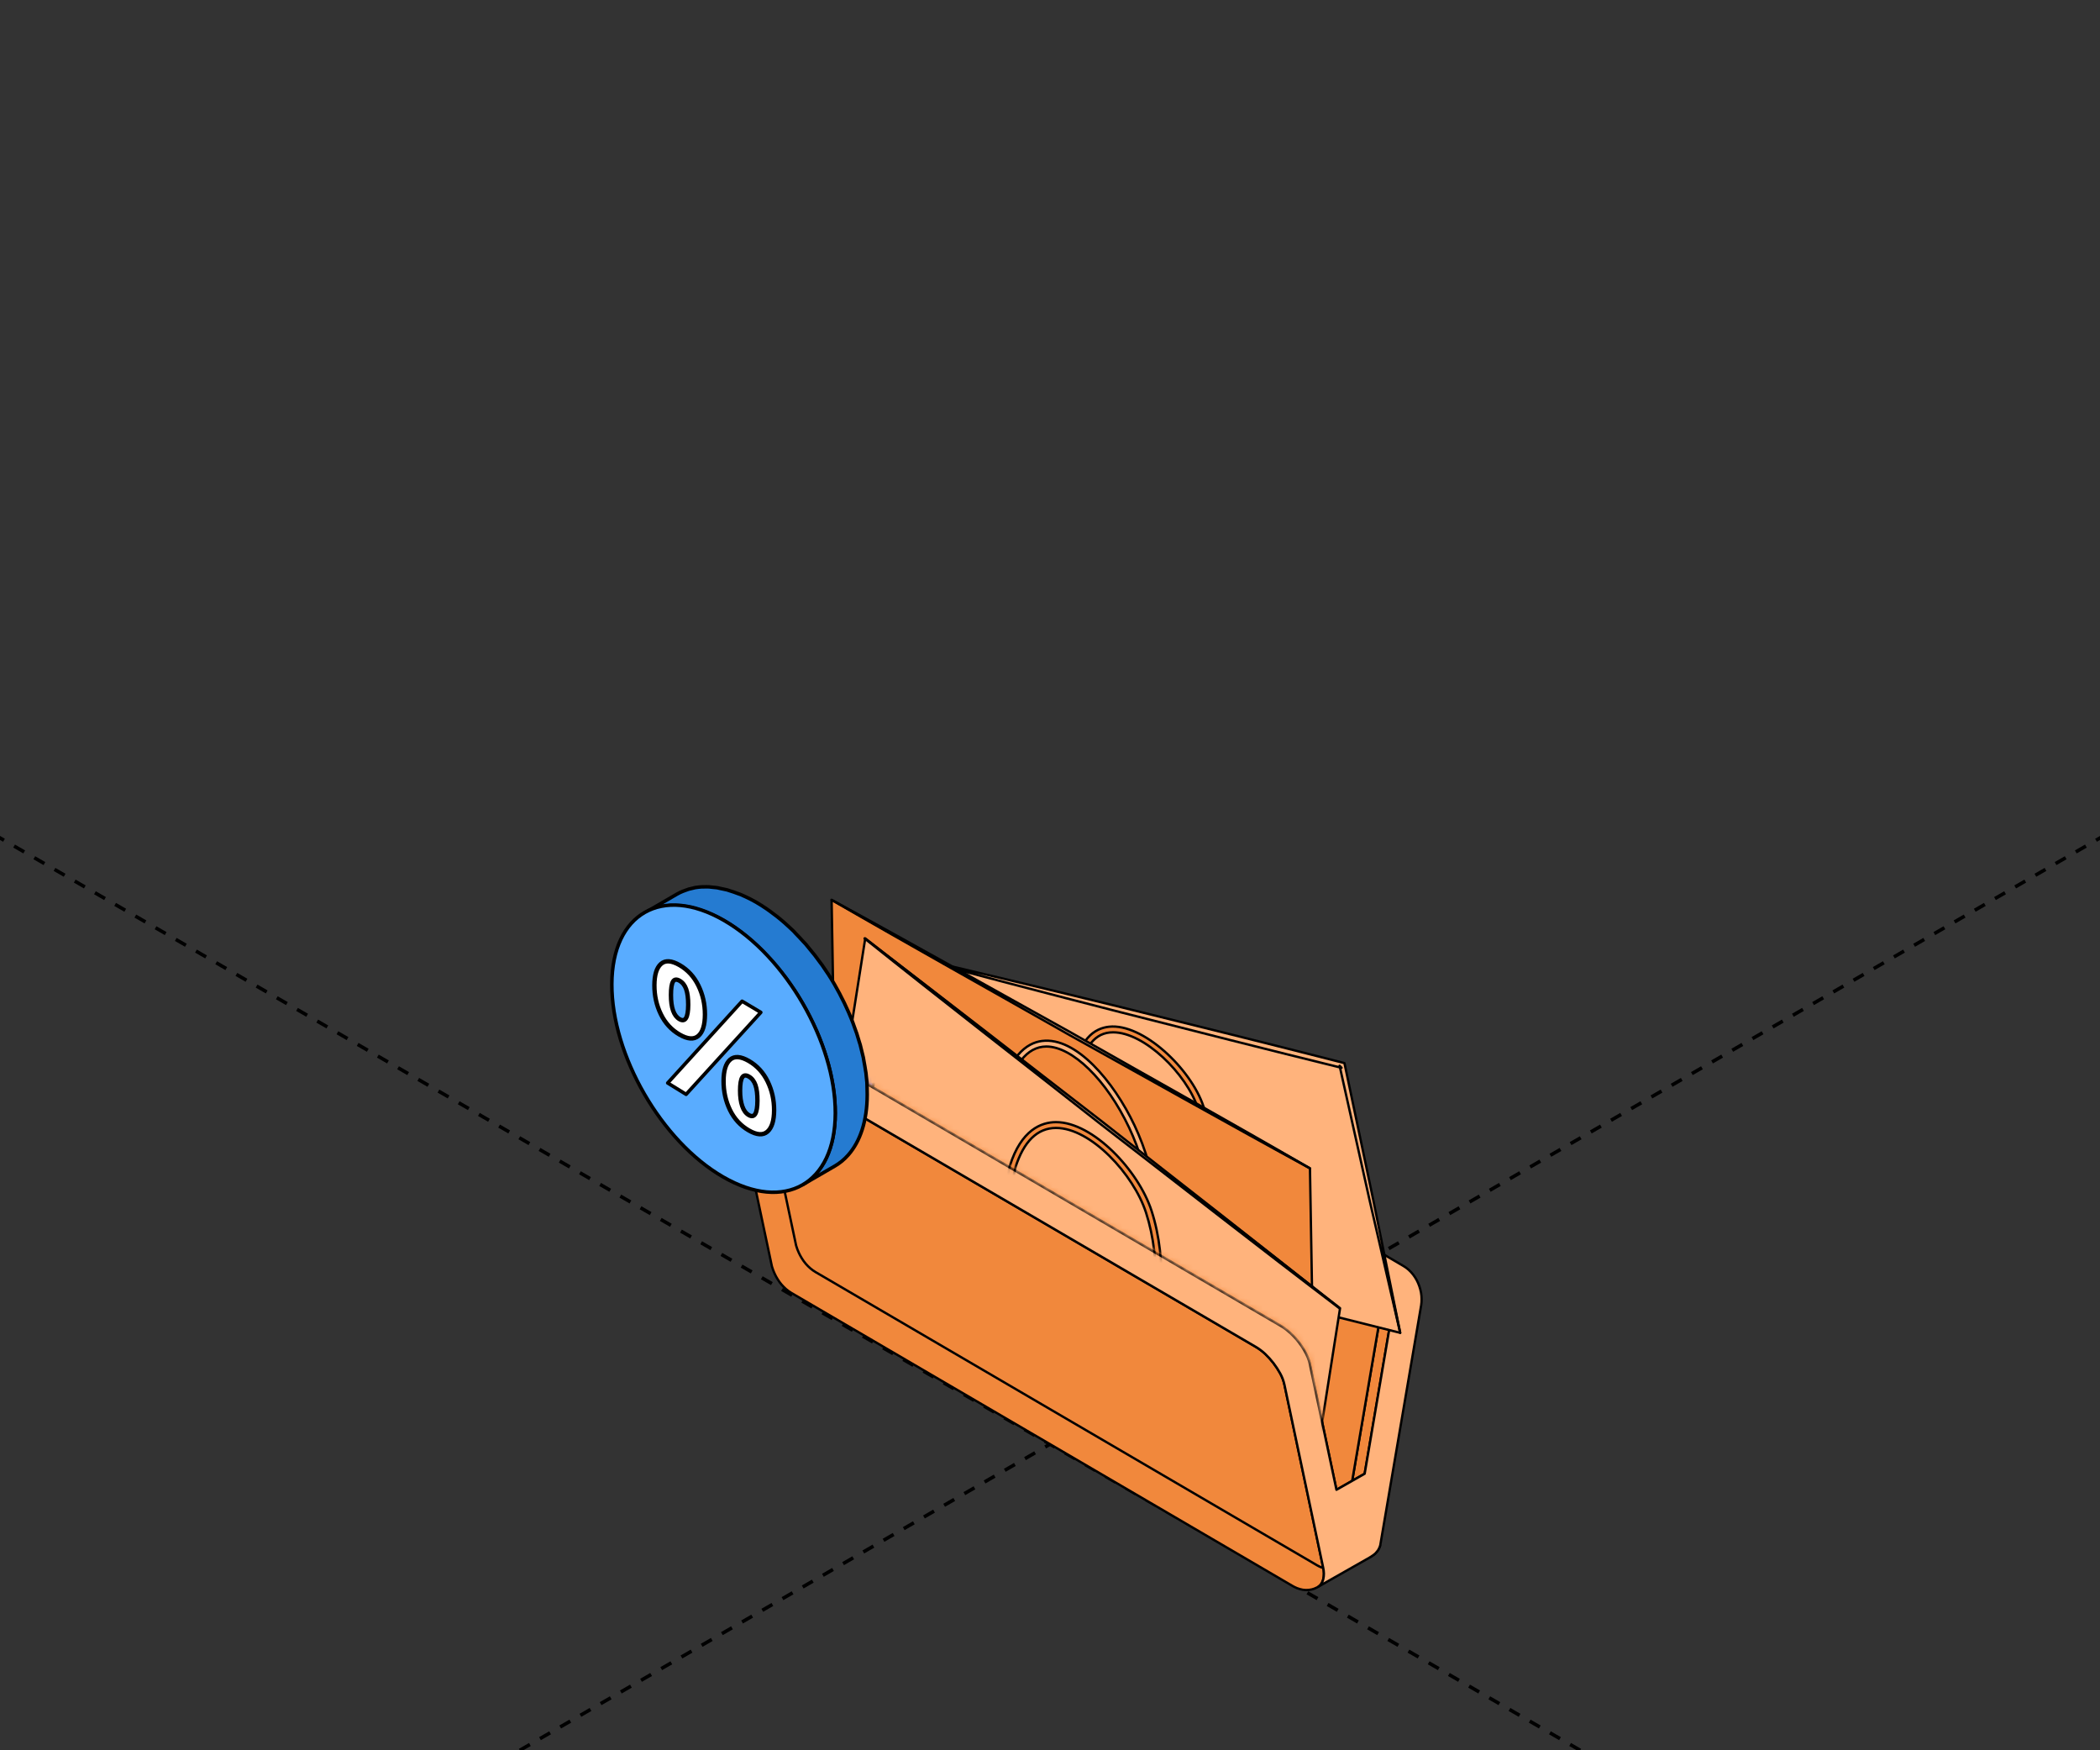 <?xml version="1.0" encoding="UTF-8"?> <svg xmlns="http://www.w3.org/2000/svg" width="360" height="300" viewBox="0 0 360 300" fill="none"><rect x="0" y="0" width="360" height="300" fill="#333333" stroke="none"/><g clip-path="url(#clip0_4989_345)"><path d="M-441 -110.958L800.626 605.811" stroke="black" stroke-width="0.6" stroke-linejoin="round" stroke-dasharray="2 2"></path><path d="M801 -110.958L-440.626 605.811" stroke="black" stroke-width="0.6" stroke-linejoin="round" stroke-dasharray="2 2"></path><g clip-path="url(#clip1_4989_345)"><mask id="mask0_4989_345" style="mask-type:luminance" maskUnits="userSpaceOnUse" x="118" y="152" width="138" height="124"><path d="M118 152H256V276H118V152Z" fill="white"></path></mask><g mask="url(#mask0_4989_345)"><path d="M125.339 181.974C125.426 181.66 125.576 181.307 125.748 181.023C125.929 180.732 126.196 180.434 126.464 180.214C126.496 180.182 126.535 180.159 126.565 180.136C126.746 180.01 126.983 179.964 126.983 179.964C127.345 179.877 127.722 179.948 128.075 180.051C128.5 180.177 128.892 180.358 129.262 180.578L215.24 230.833C215.836 231.179 216.396 231.603 216.906 232.082C217.927 233.055 218.776 234.162 219.46 235.402C219.807 236.022 220.043 236.666 220.192 237.349L226.845 268.755C226.978 269.383 227.003 270.036 226.852 270.655C226.852 270.662 226.845 270.678 226.845 270.686C226.735 271.103 226.554 271.486 226.262 271.761C226.191 271.832 226.113 271.887 226.035 271.942C225.98 271.981 225.918 272.013 225.863 272.045C225.84 272.061 225.815 272.068 225.784 272.084C225.509 272.233 225.179 272.359 224.88 272.43C224.55 272.508 224.181 272.547 223.843 272.533C223.512 272.526 223.166 272.471 222.844 272.375C222.523 272.288 222.216 272.171 221.909 272.013C221.814 271.967 221.727 271.919 221.633 271.864C192.981 255.113 164.323 238.36 135.664 221.609C135.365 221.437 135.042 221.201 134.776 220.974C134.5 220.738 134.225 220.456 133.982 220.181C133.745 219.899 133.509 219.585 133.314 219.263C133.109 218.942 132.937 218.612 132.779 218.266C132.621 217.92 132.481 217.574 132.378 217.214C132.354 217.152 132.338 217.097 132.322 217.033C129.986 206.012 127.652 194.999 125.325 183.978C125.318 183.955 125.309 183.93 125.309 183.907C125.247 183.593 125.208 183.272 125.215 182.949C125.213 182.634 125.261 182.281 125.339 181.974Z" fill="#F1883C" stroke="black" stroke-width="0.4" stroke-miterlimit="10" stroke-linecap="round" stroke-linejoin="round"></path><path d="M147.685 167.569C147.504 167.562 147.331 167.569 147.157 167.585C146.999 167.608 146.827 167.647 146.677 167.695C146.671 167.702 146.671 167.702 146.661 167.702C146.496 167.757 146.34 167.819 146.182 167.906C146.033 167.993 145.891 168.087 145.75 168.204C145.617 168.314 145.482 168.447 145.358 168.589C145.24 168.722 145.121 168.88 145.02 169.045C144.917 169.21 144.823 169.398 144.745 169.586C144.658 169.766 144.588 169.977 144.525 170.181C144.462 170.385 144.415 170.614 144.375 170.832C143.731 174.615 143.086 178.391 142.441 182.176C143.023 182.513 143.613 182.859 144.194 183.204L146.129 171.854C146.145 171.767 146.168 171.657 146.191 171.563C146.214 171.469 146.239 171.391 146.278 171.304C146.31 171.21 146.34 171.132 146.379 171.052C146.418 170.974 146.457 170.894 146.505 170.825C146.553 170.754 146.599 170.683 146.655 170.621C146.702 170.559 146.758 170.504 146.812 170.449C146.93 170.339 147.049 170.245 147.182 170.174C147.315 170.103 147.457 170.057 147.6 170.025C147.742 169.993 147.891 169.986 148.04 169.993C148.118 170.001 148.189 170.009 148.268 170.025C148.346 170.041 148.426 170.064 148.495 170.087C148.534 170.095 148.573 170.111 148.612 170.126C148.651 170.142 148.69 170.158 148.729 170.174C148.8 170.213 148.871 170.245 148.949 170.291L152.103 172.136L234.919 220.547C234.99 220.586 235.077 220.641 235.155 220.704C235.233 220.759 235.304 220.815 235.375 220.877C235.453 220.947 235.517 221.01 235.587 221.08C235.658 221.151 235.729 221.23 235.791 221.307C235.853 221.385 235.917 221.472 235.979 221.559C236.034 221.646 236.089 221.731 236.144 221.818C236.255 222.006 236.349 222.194 236.436 222.391C236.514 222.595 236.585 222.799 236.64 223.003C236.695 223.207 236.743 223.42 236.766 223.631C236.782 223.741 236.789 223.835 236.798 223.938C236.798 224.04 236.805 224.15 236.805 224.244C236.798 224.338 236.798 224.448 236.789 224.543C236.782 224.643 236.766 224.73 236.75 224.833L231.805 253.808V253.815L233.943 252.598C236.271 238.931 236.169 239.52 238.503 225.853C238.543 225.61 238.566 225.374 238.582 225.122C238.598 224.886 238.598 224.659 238.589 224.417C238.573 224.174 238.557 223.938 238.527 223.686C238.488 223.443 238.448 223.207 238.393 222.955C238.331 222.712 238.267 222.476 238.189 222.233C238.111 221.997 238.024 221.761 237.93 221.527C237.827 221.3 237.718 221.072 237.599 220.861C237.482 220.641 237.356 220.43 237.223 220.226C237.089 220.029 236.947 219.834 236.798 219.653C236.649 219.472 236.491 219.3 236.326 219.142C236.168 218.984 235.995 218.828 235.823 218.702C235.658 218.569 235.469 218.443 235.295 218.34C206.638 201.591 177.987 184.847 149.328 168.096C149.131 167.979 148.951 167.892 148.754 167.814C148.573 167.743 148.401 167.688 148.219 167.649C148.038 167.601 147.866 167.578 147.685 167.569Z" fill="#F1883C" stroke="black" stroke-width="0.4" stroke-miterlimit="10" stroke-linecap="round" stroke-linejoin="round"></path><path d="M147.598 170.027C147.456 170.059 147.315 170.105 147.18 170.176C147.047 170.247 146.928 170.341 146.811 170.451C146.756 170.506 146.701 170.561 146.653 170.623C146.598 170.685 146.551 170.756 146.504 170.827C146.457 170.898 146.416 170.976 146.378 171.054C146.338 171.132 146.306 171.212 146.276 171.306C146.237 171.393 146.214 171.471 146.189 171.565C146.166 171.659 146.141 171.769 146.127 171.856L144.192 183.206C144.853 183.591 145.521 183.976 146.182 184.368L148.612 170.128C148.573 170.112 148.534 170.096 148.495 170.089C148.424 170.066 148.346 170.041 148.268 170.027C148.19 170.011 148.118 170.004 148.04 169.995C147.889 169.988 147.74 169.995 147.598 170.027Z" fill="#2F3CC2" stroke="black" stroke-width="0.4" stroke-miterlimit="10" stroke-linecap="round" stroke-linejoin="round"></path><path d="M148.612 170.128L146.182 184.368C147.346 185.044 148.509 185.727 149.666 186.401L152.103 172.138L148.95 170.293C148.872 170.245 148.801 170.215 148.729 170.176C148.691 170.16 148.651 170.144 148.612 170.128Z" fill="#2F3CC2" stroke="black" stroke-width="0.4" stroke-miterlimit="10" stroke-linecap="round" stroke-linejoin="round"></path><path d="M152.103 172.138L149.666 186.401C172.979 200.03 196.282 213.649 219.587 227.277C219.768 227.38 219.956 227.504 220.128 227.623C220.31 227.749 220.498 227.898 220.679 228.04C220.86 228.189 221.049 228.347 221.221 228.512C221.402 228.676 221.583 228.849 221.749 229.029C221.921 229.21 222.095 229.398 222.26 229.586C222.416 229.774 222.582 229.978 222.733 230.175C222.882 230.372 223.031 230.576 223.164 230.78C223.307 230.991 223.433 231.188 223.55 231.401C223.676 231.605 223.786 231.809 223.888 232.013C223.99 232.224 224.085 232.42 224.17 232.617C224.248 232.821 224.319 233.009 224.381 233.197C224.452 233.408 224.499 233.598 224.539 233.793C226.874 244.814 226.772 244.335 229.108 255.349L231.805 253.818V253.811L236.75 224.837C236.766 224.734 236.782 224.649 236.789 224.546C236.797 224.452 236.797 224.342 236.805 224.248C236.805 224.154 236.798 224.044 236.798 223.941C236.791 223.838 236.782 223.744 236.766 223.634C236.743 223.423 236.695 223.21 236.64 223.007C236.585 222.803 236.514 222.598 236.436 222.395C236.349 222.198 236.255 222.01 236.145 221.822C236.09 221.735 236.034 221.65 235.979 221.563C235.917 221.476 235.853 221.391 235.791 221.311C235.727 221.233 235.658 221.153 235.587 221.084C235.516 221.013 235.454 220.951 235.375 220.88C235.304 220.818 235.233 220.763 235.155 220.708C235.077 220.646 234.99 220.591 234.919 220.55L152.103 172.138Z" fill="#F1883C" stroke="black" stroke-width="0.4" stroke-miterlimit="10" stroke-linecap="round" stroke-linejoin="round"></path><path d="M236.587 264.94C236.493 265.082 236.217 265.302 235.816 265.584C235.729 265.898 235.596 266.196 235.398 266.439C235.272 266.604 235.116 266.753 234.942 266.87C235.628 266.439 236.241 265.976 236.587 264.94Z" fill="#FFB37C" stroke="black" stroke-width="0.4" stroke-miterlimit="10" stroke-linecap="round" stroke-linejoin="round"></path><path d="M235.98 266.024C235.687 266.44 235.114 266.751 234.94 266.868C234.885 266.907 234.823 266.939 234.768 266.978C231.858 268.634 228.95 270.291 226.033 271.939C226.111 271.884 226.19 271.829 226.261 271.758C226.552 271.483 226.733 271.098 226.843 270.683C226.843 270.676 226.85 270.66 226.85 270.651C227 270.03 226.976 269.379 226.843 268.752L220.191 237.344C220.041 236.661 219.805 236.017 219.459 235.396C218.775 234.157 217.926 233.048 216.904 232.076C216.393 231.598 215.835 231.174 215.238 230.828L129.262 180.573C128.892 180.353 128.5 180.172 128.075 180.046C127.722 179.945 127.343 179.874 126.983 179.959C126.983 179.959 126.746 180.005 126.565 180.131C127.949 179 129.333 177.87 130.726 176.747C130.758 176.715 130.788 176.692 130.82 176.669C130.875 176.621 130.93 176.582 130.992 176.552C131.086 176.497 131.196 176.458 131.313 176.426C131.431 176.403 131.557 176.387 131.69 176.387C131.823 176.387 131.958 176.403 132.108 176.426C132.257 176.449 132.406 176.488 132.571 176.543C132.737 176.598 132.893 176.653 133.058 176.731C133.246 176.818 133.42 176.912 133.616 177.022C136.556 178.741 139.497 180.461 142.437 182.179C143.018 182.516 143.608 182.862 144.191 183.208C144.852 183.593 145.519 183.978 146.18 184.37C147.344 185.045 148.507 185.728 149.664 186.402C172.979 200.03 196.282 213.649 219.587 227.277C219.768 227.38 219.956 227.504 220.128 227.623C220.31 227.749 220.498 227.898 220.679 228.04C220.86 228.189 221.049 228.347 221.221 228.512C221.402 228.676 221.583 228.849 221.748 229.029C221.921 229.21 222.095 229.398 222.26 229.586C222.416 229.774 222.582 229.978 222.733 230.175C222.882 230.372 223.031 230.576 223.164 230.78C223.306 230.991 223.433 231.188 223.55 231.401C223.676 231.605 223.786 231.809 223.887 232.013C223.99 232.224 224.085 232.42 224.17 232.617C224.248 232.821 224.319 233.009 224.381 233.197C224.452 233.408 224.499 233.598 224.539 233.793C226.874 244.814 226.772 244.335 229.106 255.349L231.803 253.818L233.942 252.602C236.269 238.935 236.168 239.524 238.502 225.857C238.541 225.614 238.564 225.378 238.58 225.126C238.596 224.89 238.596 224.663 238.587 224.42C238.571 224.177 238.555 223.941 238.525 223.689C238.486 223.446 238.447 223.21 238.392 222.959C238.329 222.716 238.266 222.48 238.187 222.237C238.109 222.001 238.022 221.765 237.928 221.531C237.825 221.304 237.717 221.075 237.598 220.864C237.48 220.644 237.354 220.433 237.221 220.229C237.088 220.032 236.946 219.837 236.796 219.656C236.647 219.475 236.489 219.303 236.324 219.145C236.166 218.988 235.994 218.832 235.821 218.706C235.656 218.573 235.468 218.447 235.294 218.344C206.639 201.591 177.987 184.847 149.328 168.096C149.131 167.979 148.952 167.892 148.754 167.814C148.573 167.743 148.401 167.688 148.22 167.649C148.038 167.601 147.866 167.578 147.685 167.571C147.504 167.564 147.331 167.571 147.157 167.587C146.999 167.61 146.827 167.649 146.678 167.697C148.124 167.234 149.579 166.762 151.026 166.299C151.113 166.267 151.208 166.244 151.302 166.221C151.554 166.166 151.82 166.12 152.073 166.111C152.41 166.088 152.772 166.111 153.11 166.173C153.448 166.235 153.778 166.345 154.092 166.48C154.281 166.558 154.455 166.652 154.634 166.755C183.286 183.504 211.945 200.257 240.605 217.001C240.912 217.182 241.227 217.416 241.493 217.652C241.762 217.895 242.028 218.186 242.248 218.468C242.476 218.759 242.689 219.089 242.861 219.419C243.033 219.748 243.192 220.094 243.309 220.447C243.435 220.809 243.529 221.162 243.6 221.538C243.662 221.907 243.701 222.26 243.701 222.629C243.71 223.005 243.685 223.344 243.63 223.703C243.63 223.743 243.623 223.775 243.614 223.805C241.287 237.472 238.96 251.139 236.624 264.805C236.624 264.805 236.501 265.454 236.009 266.001" fill="#FFB37C"></path><path d="M235.98 266.024C235.687 266.44 235.114 266.751 234.94 266.868C234.885 266.907 234.823 266.939 234.768 266.978C231.858 268.634 228.95 270.291 226.033 271.939C226.111 271.884 226.19 271.829 226.261 271.758C226.552 271.483 226.733 271.098 226.843 270.683C226.843 270.676 226.85 270.66 226.85 270.651C227 270.03 226.976 269.379 226.843 268.752L220.191 237.344C220.041 236.661 219.805 236.017 219.459 235.396C218.775 234.157 217.926 233.048 216.904 232.076C216.393 231.598 215.835 231.174 215.238 230.828L129.262 180.573C128.892 180.353 128.5 180.172 128.075 180.046C127.722 179.945 127.343 179.874 126.983 179.959C126.983 179.959 126.746 180.005 126.565 180.131C127.949 179 129.333 177.87 130.726 176.747C130.758 176.715 130.788 176.692 130.82 176.669C130.875 176.621 130.93 176.582 130.992 176.552C131.086 176.497 131.196 176.458 131.313 176.426C131.431 176.403 131.557 176.387 131.69 176.387C131.823 176.387 131.958 176.403 132.108 176.426C132.257 176.449 132.406 176.488 132.571 176.543C132.737 176.598 132.893 176.653 133.058 176.731C133.246 176.818 133.42 176.912 133.616 177.022C136.556 178.741 139.497 180.461 142.437 182.179C143.018 182.516 143.608 182.862 144.191 183.208C144.852 183.593 145.519 183.978 146.18 184.37C147.344 185.045 148.507 185.728 149.664 186.402C172.979 200.03 196.282 213.649 219.587 227.277C219.768 227.38 219.956 227.504 220.128 227.623C220.31 227.749 220.498 227.898 220.679 228.04C220.86 228.189 221.049 228.347 221.221 228.512C221.402 228.676 221.583 228.849 221.748 229.029C221.921 229.21 222.095 229.398 222.26 229.586C222.416 229.774 222.582 229.978 222.733 230.175C222.882 230.372 223.031 230.576 223.164 230.78C223.306 230.991 223.433 231.188 223.55 231.401C223.676 231.605 223.786 231.809 223.887 232.013C223.99 232.224 224.085 232.42 224.17 232.617C224.248 232.821 224.319 233.009 224.381 233.197C224.452 233.408 224.499 233.598 224.539 233.793C226.874 244.814 226.772 244.335 229.106 255.349L231.803 253.818L233.942 252.602C236.269 238.935 236.168 239.524 238.502 225.857C238.541 225.614 238.564 225.378 238.58 225.126C238.596 224.89 238.596 224.663 238.587 224.42C238.571 224.177 238.555 223.941 238.525 223.689C238.486 223.446 238.447 223.21 238.392 222.959C238.329 222.716 238.266 222.48 238.187 222.237C238.109 222.001 238.022 221.765 237.928 221.531C237.825 221.304 237.717 221.075 237.598 220.864C237.48 220.644 237.354 220.433 237.221 220.229C237.088 220.032 236.946 219.837 236.796 219.656C236.647 219.475 236.489 219.303 236.324 219.145C236.166 218.988 235.994 218.832 235.821 218.706C235.656 218.573 235.468 218.447 235.294 218.344C206.639 201.591 177.987 184.847 149.328 168.096C149.131 167.979 148.952 167.892 148.754 167.814C148.573 167.743 148.401 167.688 148.22 167.649C148.038 167.601 147.866 167.578 147.685 167.571C147.504 167.564 147.331 167.571 147.157 167.587C146.999 167.61 146.827 167.649 146.678 167.697C148.124 167.234 149.579 166.762 151.026 166.299C151.113 166.267 151.208 166.244 151.302 166.221C151.554 166.166 151.82 166.12 152.073 166.111C152.41 166.088 152.772 166.111 153.11 166.173C153.448 166.235 153.778 166.345 154.092 166.48C154.281 166.558 154.455 166.652 154.634 166.755C183.286 183.504 211.945 200.257 240.605 217.001C240.912 217.182 241.227 217.416 241.493 217.652C241.762 217.895 242.028 218.186 242.248 218.468C242.476 218.759 242.689 219.089 242.861 219.419C243.033 219.748 243.192 220.094 243.309 220.447C243.435 220.809 243.529 221.162 243.6 221.538C243.662 221.907 243.701 222.26 243.701 222.629C243.71 223.005 243.685 223.344 243.63 223.703C243.63 223.743 243.623 223.775 243.614 223.805C241.287 237.472 238.96 251.139 236.624 264.805C236.624 264.805 236.501 265.454 236.009 266.001" stroke="black" stroke-width="0.4" stroke-miterlimit="10" stroke-linecap="round" stroke-linejoin="round"></path><mask id="mask1_4989_345" style="mask-type:luminance" maskUnits="userSpaceOnUse" x="133" y="146" width="110" height="110"><path d="M137.401 146.581L133.735 177.017C157.048 190.643 196.399 213.644 219.704 227.272C219.885 227.375 220.074 227.499 220.246 227.618C220.427 227.744 220.615 227.892 220.797 228.034C220.978 228.183 221.166 228.341 221.339 228.506C221.52 228.671 221.701 228.843 221.866 229.024C222.038 229.205 222.212 229.393 222.378 229.581C222.534 229.769 222.699 229.973 222.85 230.17C223 230.367 223.149 230.571 223.282 230.774C223.424 230.986 223.55 231.183 223.667 231.395C223.794 231.599 223.904 231.803 224.005 232.007C224.108 232.218 224.202 232.415 224.287 232.612C224.365 232.816 224.437 233.004 224.499 233.192C224.57 233.403 224.616 233.593 224.657 233.788C226.991 244.808 226.89 244.33 229.226 255.344L231.922 253.813V253.806L242.975 228.244L238.053 173.271L137.401 146.581Z" fill="white"></path></mask><g mask="url(#mask1_4989_345)"><path d="M154.165 163.541L164.108 209.403L240.033 228.446L230.091 182.584L154.165 163.541Z" fill="#FFB37C" stroke="black" stroke-width="0.4" stroke-miterlimit="10" stroke-linecap="round" stroke-linejoin="round"></path><path d="M203.145 215.941C205.283 215.941 206.926 215.293 208.081 214.011C212.215 209.425 209.053 197.914 206.314 189.655C204.161 183.162 195.901 175.358 190.12 175.983C187.731 176.236 184.727 177.973 183.988 184.802L183.986 184.82C183.597 190.302 184.92 196.219 187.919 202.401C190.195 206.821 193.925 212.984 200.093 215.575C201.203 215.82 202.221 215.941 203.145 215.941ZM190.827 176.942C196.172 176.942 203.397 184.035 205.365 189.967C206.898 194.591 211.563 208.657 207.339 213.342C205.941 214.891 203.605 215.324 200.391 214.626C194.611 212.188 191.008 206.225 188.811 201.953C185.897 195.944 184.606 190.201 184.981 184.896C185.51 180.019 187.322 177.279 190.223 176.971C190.422 176.953 190.623 176.942 190.827 176.942Z" fill="#F1883C" stroke="black" stroke-width="0.4" stroke-miterlimit="10" stroke-linecap="round" stroke-linejoin="round"></path><path d="M240.033 228.446L235.369 205.448L230.533 182.488L230.476 182.215L230.201 182.144C217.564 178.905 204.898 175.775 192.234 172.645C179.565 169.534 166.876 166.494 154.165 163.541C166.764 166.938 179.385 170.245 192.022 173.48C204.665 176.696 217.31 179.915 229.979 183.022L229.647 182.678L234.754 205.581L240.033 228.446Z" fill="#FFB37C" stroke="black" stroke-width="0.4" stroke-miterlimit="10" stroke-linecap="round" stroke-linejoin="round"></path><path d="M142.562 154.243L143.317 197.953L225.312 243.966L224.565 200.255L142.562 154.243Z" fill="#F1883C" stroke="black" stroke-width="0.4" stroke-miterlimit="10" stroke-linecap="round" stroke-linejoin="round"></path><path d="M188.768 219.168C190.507 219.168 192.259 218.681 193.98 217.705C200.249 211.819 198.329 201.029 194.474 192.87C190.942 185.397 184.483 177.682 178.63 178.423C176.063 178.746 172.656 180.929 171.002 189.493L170.997 189.534C170.21 196.852 175.031 212.092 183.05 217.347C184.899 218.56 186.826 219.168 188.768 219.168ZM179.373 179.375C183.824 179.375 189.683 185.07 193.572 193.298C197.107 200.78 199.183 211.455 193.392 216.911C190.147 218.732 186.82 218.622 183.597 216.515C175.877 211.457 171.237 196.753 171.988 189.664C173.209 183.361 175.548 179.817 178.756 179.414C178.957 179.388 179.163 179.375 179.373 179.375Z" fill="#FFB37C" stroke="black" stroke-width="0.4" stroke-miterlimit="10" stroke-linecap="round" stroke-linejoin="round"></path><path d="M142.562 154.243C156.125 162.098 169.817 169.719 183.441 177.465C197.151 185.058 210.792 192.773 224.564 200.254C211.003 192.397 197.309 184.776 183.686 177.031C169.974 169.442 156.334 161.725 142.562 154.243Z" fill="#FFB37C" stroke="black" stroke-width="0.4" stroke-miterlimit="10" stroke-linecap="round" stroke-linejoin="round"></path><path d="M148.328 160.84L142.136 200.174L223.54 263.571L229.725 224.228L148.328 160.84Z" fill="#FFB37C" stroke="black" stroke-width="0.4" stroke-miterlimit="10" stroke-linecap="round" stroke-linejoin="round"></path><path d="M190.834 232.457C192.449 232.457 193.683 231.927 194.593 231.271C199.69 227.596 200.164 216.029 197.409 207.53C195.177 200.642 187.383 192.336 181.041 192.336C181.034 192.336 181.028 192.336 181.021 192.336C178.497 192.343 175.076 193.649 173.111 199.831L173.1 199.865C170.608 210.153 174.671 222.237 182.986 229.249C186.256 231.645 188.837 232.457 190.834 232.457ZM181.043 193.333C186.981 193.333 194.327 201.261 196.458 207.837C199.103 216.003 198.75 227.043 194.009 230.462C191.474 232.287 187.878 231.597 183.604 228.465C175.6 221.712 171.669 210.049 174.068 200.115C175.5 195.623 177.842 193.34 181.025 193.331C181.03 193.333 181.037 193.333 181.043 193.333Z" fill="#F1883C" stroke="black" stroke-width="0.4" stroke-miterlimit="10" stroke-linecap="round" stroke-linejoin="round"></path></g><path d="M148.211 160.845C161.646 171.579 175.244 182.101 188.755 192.736C202.375 203.232 215.908 213.839 229.607 224.234C216.174 213.5 202.574 202.978 189.063 192.343C175.441 181.85 161.909 171.242 148.211 160.845Z" fill="#FFB37C" stroke="black" stroke-width="0.4" stroke-miterlimit="10" stroke-linecap="round" stroke-linejoin="round"></path><path d="M226.689 268.711C226.476 268.638 226.267 268.55 226.057 268.442C225.963 268.396 225.876 268.348 225.782 268.293C197.13 251.542 168.472 234.789 139.813 218.038C139.514 217.866 139.191 217.63 138.924 217.403C138.649 217.167 138.374 216.885 138.13 216.61C137.894 216.328 137.658 216.015 137.463 215.692C137.258 215.371 137.086 215.041 136.928 214.695C136.77 214.349 136.63 214.003 136.527 213.643C136.503 213.581 136.487 213.526 136.471 213.462C134.159 202.551 131.848 191.647 129.544 180.735" stroke="black" stroke-width="0.4" stroke-miterlimit="10" stroke-linecap="round" stroke-linejoin="round"></path></g></g><path d="M143.049 188.018C143.001 187.566 142.954 187.101 142.882 186.648C142.811 186.136 142.715 185.635 142.62 185.123C142.548 184.777 142.489 184.432 142.417 184.074C142.346 183.753 142.262 183.419 142.179 183.097C142.059 182.645 141.952 182.192 141.809 181.739C141.737 181.477 141.654 181.215 141.57 180.953C141.415 180.44 141.236 179.928 141.058 179.428C140.986 179.213 140.914 179.01 140.831 178.796C140.569 178.093 140.282 177.39 139.984 176.699C139.948 176.616 139.913 176.532 139.865 176.449C139.591 175.829 139.293 175.21 138.994 174.602C138.899 174.411 138.804 174.221 138.708 174.03C138.41 173.446 138.1 172.874 137.778 172.314C137.718 172.207 137.659 172.088 137.587 171.98C137.206 171.313 136.8 170.658 136.383 170.014C136.263 169.836 136.132 169.645 136.013 169.466C135.703 169.002 135.381 168.549 135.059 168.096C134.88 167.858 134.701 167.608 134.522 167.369C134.236 167 133.95 166.631 133.664 166.273C133.413 165.963 133.175 165.665 132.912 165.368C132.674 165.082 132.423 164.819 132.185 164.545C131.767 164.081 131.338 163.628 130.909 163.187C130.634 162.913 130.372 162.639 130.098 162.377C129.883 162.174 129.668 161.972 129.454 161.769C129.096 161.447 128.738 161.126 128.368 160.816C128.154 160.637 127.939 160.447 127.713 160.28C127.319 159.958 126.913 159.66 126.508 159.374C126.317 159.231 126.126 159.088 125.936 158.957C125.339 158.54 124.731 158.159 124.111 157.801C123.515 157.456 122.93 157.17 122.358 156.896C122.203 156.824 122.06 156.753 121.905 156.693C121.583 156.55 121.273 156.431 120.951 156.312C120.497 156.133 120.044 155.978 119.603 155.847C119.317 155.764 119.031 155.68 118.756 155.609C118.494 155.549 118.231 155.49 117.969 155.442C117.623 155.383 117.289 155.323 116.955 155.287C116.765 155.263 116.574 155.24 116.383 155.228C115.966 155.204 115.548 155.192 115.155 155.204C115.059 155.204 114.964 155.204 114.88 155.204C114.391 155.228 113.926 155.299 113.461 155.383C113.342 155.406 113.235 155.43 113.127 155.466C112.769 155.549 112.412 155.645 112.078 155.764C111.97 155.8 111.863 155.835 111.756 155.883C111.326 156.05 110.897 156.252 110.504 156.479L115.977 153.297C115.977 153.297 116.049 153.262 116.085 153.238C116.395 153.059 116.717 152.904 117.051 152.773C117.11 152.749 117.182 152.726 117.242 152.702C117.349 152.654 117.456 152.63 117.564 152.583C117.731 152.523 117.898 152.451 118.065 152.404C118.243 152.356 118.434 152.32 118.613 152.273C118.732 152.249 118.84 152.213 118.959 152.189C119.019 152.177 119.078 152.154 119.138 152.142C119.519 152.082 119.901 152.034 120.295 152.011C120.318 152.011 120.342 152.011 120.366 152.011C120.462 152.011 120.557 152.011 120.64 152.011C120.939 152.011 121.249 151.987 121.559 152.011C121.666 152.011 121.773 152.034 121.869 152.046C122.06 152.058 122.25 152.082 122.441 152.106C122.62 152.13 122.799 152.13 122.978 152.165C123.133 152.189 123.3 152.237 123.455 152.273C123.717 152.32 123.98 152.38 124.242 152.44C124.385 152.475 124.516 152.487 124.671 152.535C124.815 152.571 124.958 152.642 125.101 152.678C125.542 152.809 125.995 152.964 126.448 153.143C126.603 153.202 126.758 153.238 126.925 153.309C127.08 153.369 127.235 153.452 127.402 153.524C127.557 153.595 127.701 153.655 127.856 153.726C128.44 154 129.024 154.298 129.609 154.632C130.229 154.989 130.837 155.383 131.433 155.788C131.624 155.919 131.815 156.074 132.018 156.205C132.423 156.503 132.829 156.801 133.222 157.11C133.437 157.289 133.652 157.468 133.878 157.646C134.248 157.956 134.606 158.266 134.963 158.6C135.178 158.802 135.393 158.993 135.607 159.195C135.739 159.327 135.882 159.446 136.013 159.577C136.156 159.72 136.287 159.875 136.418 160.018C136.848 160.458 137.277 160.911 137.694 161.376C137.826 161.519 137.969 161.662 138.1 161.805C138.207 161.936 138.315 162.067 138.422 162.198C138.672 162.496 138.923 162.794 139.161 163.104C139.316 163.306 139.495 163.497 139.65 163.699C139.781 163.866 139.901 164.045 140.032 164.212C140.211 164.45 140.39 164.688 140.569 164.939C140.688 165.105 140.819 165.26 140.938 165.427C141.141 165.713 141.332 166.011 141.523 166.297C141.642 166.488 141.773 166.666 141.892 166.845C141.94 166.928 142 167 142.047 167.071C142.393 167.608 142.715 168.144 143.037 168.692C143.061 168.728 143.073 168.763 143.097 168.799C143.157 168.906 143.228 169.026 143.288 169.145C143.502 169.526 143.729 169.919 143.932 170.312C144.027 170.491 144.111 170.682 144.206 170.86C144.301 171.051 144.409 171.242 144.504 171.444C144.588 171.611 144.671 171.778 144.755 171.945C144.969 172.398 145.172 172.838 145.375 173.291C145.411 173.375 145.446 173.458 145.482 173.541C145.482 173.565 145.506 173.589 145.518 173.613C145.768 174.185 145.995 174.757 146.221 175.329C146.257 175.436 146.293 175.543 146.329 175.638C146.412 175.853 146.484 176.055 146.555 176.27C146.663 176.556 146.77 176.842 146.865 177.128C146.937 177.354 146.997 177.581 147.068 177.795C147.152 178.057 147.235 178.319 147.307 178.582C147.354 178.748 147.414 178.903 147.462 179.07C147.545 179.368 147.605 179.654 147.676 179.94C147.76 180.262 147.843 180.595 147.915 180.917C147.939 181.036 147.975 181.143 147.998 181.262C148.046 181.501 148.07 181.727 148.118 181.965C148.213 182.478 148.308 182.978 148.38 183.491C148.404 183.634 148.44 183.777 148.452 183.92C148.487 184.241 148.511 184.551 148.547 184.873C148.571 185.099 148.595 185.326 148.619 185.54C148.63 186.231 148.666 186.934 148.666 187.625C148.654 192.153 147.45 195.668 145.399 197.979C144.719 198.754 143.944 199.385 143.073 199.886L137.599 203.055C141.034 201.066 143.168 196.824 143.18 190.795C143.18 190.104 143.145 189.389 143.097 188.674C143.085 188.447 143.049 188.221 143.025 187.995L143.049 188.018Z" fill="#257BD1" stroke="black" stroke-width="0.6"></path><path d="M124.099 157.753C113.521 151.653 104.922 156.562 104.887 168.703C104.851 180.845 113.39 195.632 123.968 201.732C134.546 207.833 143.157 202.948 143.193 190.806C143.228 178.665 134.677 163.854 124.099 157.753Z" fill="#59ACFF" stroke="black" stroke-width="0.6"></path><path d="M119.702 177.566C118.948 178.209 117.872 178.128 116.483 177.321C115.094 176.517 114.026 175.352 113.286 173.83C112.546 172.311 112.177 170.659 112.183 168.875C112.188 167.095 112.562 165.874 113.311 165.215C114.057 164.555 115.127 164.628 116.516 165.431C117.905 166.235 118.978 167.404 119.727 168.931C120.478 170.458 120.85 172.114 120.847 173.894C120.842 175.697 120.462 176.924 119.705 177.566H119.702ZM115.022 170.522C115.016 172.728 115.504 174.114 116.489 174.684C117.473 175.254 117.969 174.439 117.978 172.233C117.98 171.12 117.867 170.23 117.636 169.563C117.406 168.892 117.029 168.408 116.508 168.105C115.987 167.805 115.61 167.846 115.377 168.236C115.144 168.625 115.025 169.387 115.022 170.522Z" fill="white" stroke="black" stroke-width="0.751" stroke-miterlimit="10" stroke-linecap="round" stroke-linejoin="round"></path><path d="M131.591 185.353C132.337 186.876 132.71 188.526 132.704 190.302C132.699 192.077 132.32 193.295 131.566 193.961C130.811 194.626 129.742 194.554 128.354 193.75C126.95 192.937 125.878 191.769 125.14 190.252C124.402 188.734 124.034 187.075 124.04 185.281C124.045 183.503 124.418 182.285 125.165 181.627C125.908 180.97 126.983 181.048 128.387 181.86C129.775 182.665 130.842 183.83 131.591 185.35V185.353ZM128.362 191.123C129.346 191.694 129.838 190.868 129.847 188.648C129.849 187.536 129.739 186.651 129.507 185.983C129.274 185.317 128.901 184.831 128.382 184.529C127.865 184.229 127.481 184.276 127.24 184.668C126.997 185.059 126.875 185.813 126.873 186.923C126.87 187.966 126.992 188.854 127.24 189.586C127.489 190.318 127.862 190.831 128.362 191.123Z" fill="white" stroke="black" stroke-width="0.751" stroke-miterlimit="10" stroke-linecap="round" stroke-linejoin="round"></path><path d="M127.213 171.61L130.424 173.523L117.616 187.571L114.463 185.626L127.213 171.61Z" fill="white" stroke="black" stroke-width="0.6" stroke-miterlimit="10" stroke-linecap="round" stroke-linejoin="round"></path></g><defs><clipPath id="clip0_4989_345"><rect width="360" height="300" rx="16" fill="white"></rect></clipPath><clipPath id="clip1_4989_345"><rect width="138" height="124" fill="white" transform="matrix(-1 0 0 1 256 152)"></rect></clipPath></defs></svg> 